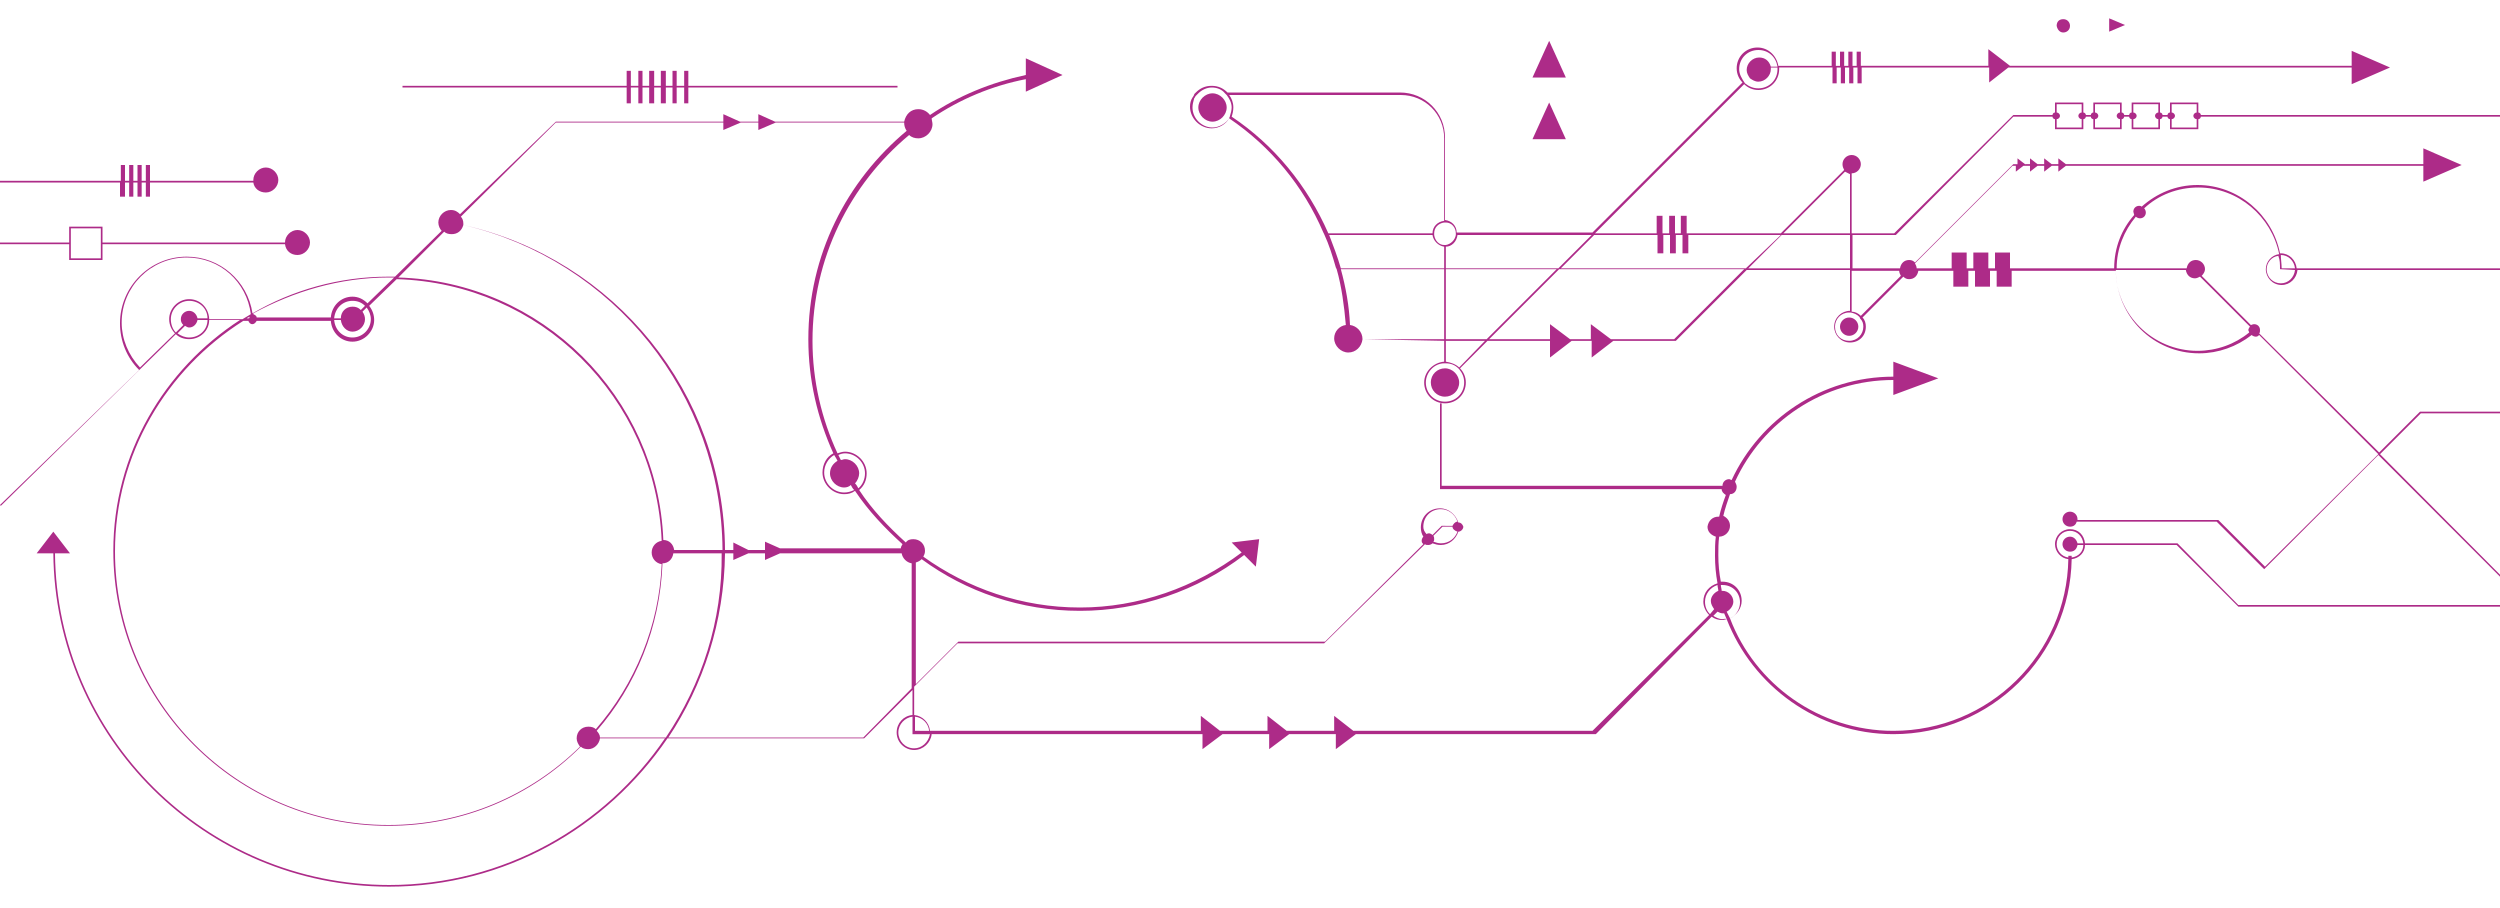 <?xml version="1.0" encoding="utf-8"?>
<!-- Generator: Adobe Illustrator 25.3.1, SVG Export Plug-In . SVG Version: 6.00 Build 0)  -->
<svg version="1.1" id="Layer_1" xmlns="http://www.w3.org/2000/svg" xmlns:xlink="http://www.w3.org/1999/xlink" x="0px" y="0px"
	 viewBox="0 0 300 109" style="enable-background:new 0 0 300 109;" xml:space="preserve" fill="#ad2b88">
<g>
	<path d="M285.6,54.5l4.9-4.9h12.3v-0.2h-12.4l-4.9,4.9L271.1,40c0.1-0.1,0.1-0.2,0.1-0.4c0-0.4-0.3-0.7-0.7-0.7
		c-0.2,0-0.3,0.1-0.4,0.1l-5.9-5.9c0.2-0.2,0.4-0.5,0.4-0.8c0-0.6-0.5-1.1-1.1-1.1c-0.6,0-1,0.4-1.1,1h-8.4c0-2.4,0.9-4.5,2.3-6.2
		c0.1,0.1,0.3,0.2,0.5,0.2c0.4,0,0.7-0.3,0.7-0.7c0-0.2-0.1-0.4-0.2-0.5c1.7-1.6,4-2.5,6.5-2.5c4.8,0,8.8,3.5,9.7,8
		c-0.9,0.1-1.6,0.9-1.6,1.8c0,1,0.8,1.9,1.9,1.9c1,0,1.8-0.8,1.9-1.8H302v-0.2h-26.4c-0.1-1-0.9-1.8-1.9-1.8c0,0-0.1,0-0.1,0
		c-0.9-4.6-5-8.2-9.9-8.2c-2.6,0-4.9,1-6.7,2.6c-0.1-0.1-0.2-0.1-0.3-0.1c-0.4,0-0.7,0.3-0.7,0.7c0,0.1,0.1,0.3,0.1,0.4
		c-1.5,1.7-2.4,3.9-2.4,6.4h-12.5v-1.9h-1.8v1.9h-0.8v-1.9h-1.8v1.9h-0.8v-1.9h-1.8v1.9h-4.2c0-0.2-0.1-0.4-0.2-0.6l11.7-11.7h0.4
		v0.7l0.9-0.7h0.8v0.7l0.9-0.7h0.8v0.7l0.9-0.7h0.8v0.7l0.9-0.7h42.9v1.9l4.6-2l-4.6-2v1.9h-42.9l-0.9-0.7v0.7h-0.8l-0.9-0.7v0.7
		h-0.8l-0.9-0.7v0.7H243l-0.9-0.7v0.7h-0.5l-11.8,11.8c-0.2-0.2-0.4-0.3-0.7-0.3c-0.6,0-1,0.4-1.1,1h-5.7v-4h5.2L241.6,14h4.7
		c0,0.2,0.2,0.3,0.3,0.3v1.2h3.4v-1.2c0.2,0,0.3-0.2,0.3-0.3h0.6c0,0.2,0.2,0.3,0.3,0.3v1.2h3.4v-1.2c0.2,0,0.3-0.2,0.3-0.3h0.6
		c0,0.2,0.2,0.3,0.3,0.3v1.2h3.4v-1.2c0.2,0,0.3-0.2,0.3-0.3h0.6c0,0.2,0.2,0.3,0.3,0.3v1.2h3.4v-1.2c0.2,0,0.3-0.2,0.3-0.3h42.2
		v-0.2h-42.2c0-0.2-0.2-0.3-0.3-0.3v-1.2h-3.4v1.2c-0.2,0-0.3,0.2-0.3,0.3h-0.6c0-0.2-0.2-0.3-0.3-0.3v-1.2h-3.4v1.2
		c-0.2,0-0.3,0.2-0.3,0.3h-0.6c0-0.2-0.2-0.3-0.3-0.3v-1.2h-3.4v1.2c-0.2,0-0.3,0.2-0.3,0.3h-0.6c0-0.2-0.2-0.3-0.3-0.3v-1.2h-3.4
		v1.2c-0.2,0-0.3,0.2-0.3,0.3h-4.7L227.3,28h-5.1v-7.2c0.6,0,1.1-0.5,1.1-1.1c0-0.6-0.5-1.1-1.1-1.1c-0.6,0-1.1,0.5-1.1,1.1
		c0,0.3,0.1,0.5,0.2,0.7l-7.6,7.6h-11.3v-2.1h-0.7V28H201v-2.1h-0.7V28h-0.8v-2.1h-0.7V28h-7.4l17.9-17.9c0.4,0.4,1,0.7,1.7,0.7
		c1.4,0,2.5-1.1,2.5-2.5c0-0.1,0-0.1,0-0.2h6.4V10h0.5V8.1h0.5V10h0.5V8.1h0.5V10h0.5V8.1h0.5V10h0.5V8.1h15.3v1.8l2.3-1.8h41.2v2
		l4.6-2l-4.6-2v1.8h-41l0,0l-2.6-2v2h-15.3V6.2h-0.5v1.7h-0.5V6.2h-0.5v1.7h-0.5V6.2h-0.5v1.7h-0.5V6.2h-0.5v1.7h-6.4
		c-0.2-1.2-1.2-2.2-2.5-2.2c-1.4,0-2.5,1.1-2.5,2.5c0,0.7,0.3,1.3,0.7,1.7l-18,18h-16.3c0-0.8-0.6-1.4-1.4-1.5v-9.9
		c0-3-2.4-5.4-5.4-5.4h-20.7c-0.5-0.5-1.1-0.8-1.9-0.8c-0.8,0-1.4,0.3-1.9,0.8c-0.1,0.1-0.1,0.1-0.2,0.2c0,0,0,0,0,0.1
		c-0.1,0.1-0.1,0.2-0.2,0.3c-0.2,0.3-0.3,0.7-0.3,1.1c0,1.4,1.2,2.6,2.6,2.6c0.9,0,1.7-0.5,2.1-1.2c5,3.4,8.9,8.1,11.3,13.7l0.1,0.2
		c0.6,1.3,1,2.6,1.4,4l0.1,0.2c0.6,2.1,0.9,4.4,1.1,6.7c-0.8,0.1-1.4,0.8-1.4,1.6c0,0.9,0.8,1.7,1.7,1.7c0.9,0,1.6-0.7,1.7-1.6
		l9.8,0.2v2.5c-1.3,0.1-2.4,1.2-2.4,2.5c0,1.4,1.1,2.5,2.5,2.5c1.4,0,2.5-1.1,2.5-2.5c0-0.7-0.3-1.3-0.7-1.7l3.3-3.3h7.5v2l2.6-2
		h2.4v2l2.6-2h7.5l8.5-8.5H222v4.9c0,0,0,0,0,0c-1,0-1.9,0.8-1.9,1.9c0,1,0.8,1.9,1.9,1.9s1.9-0.8,1.9-1.9c0-0.4-0.1-0.8-0.4-1.1
		l4.9-4.9c0.2,0.2,0.4,0.3,0.7,0.3c0.6,0,1-0.4,1.1-1h4.2v1.9h1.8v-1.9h0.8v1.9h1.8v-1.9h0.8v1.9h1.8v-1.9h12.5
		c0.1,5.5,4.5,9.9,10,9.9c2.3,0,4.5-0.8,6.3-2.2c0.1,0.1,0.3,0.2,0.5,0.2c0.2,0,0.3-0.1,0.4-0.2l14.3,14.3L271.8,68l-5.6-5.6h-16.9
		c0,0,0-0.1,0-0.1c0-0.5-0.4-0.9-0.9-0.9c-0.5,0-0.9,0.4-0.9,0.9c0,0.5,0.4,0.9,0.9,0.9c0.4,0,0.7-0.2,0.8-0.6H266l5.7,5.7
		l13.7-13.7l22.2,22.2l0.1-0.1L285.6,54.5z M273.7,30.6c0.9,0,1.6,0.7,1.7,1.6h-1.6C273.8,31.7,273.7,31.1,273.7,30.6
		C273.7,30.6,273.7,30.6,273.7,30.6z M273.6,32.3L273.6,32.3l1.8,0.1c-0.1,0.9-0.8,1.6-1.7,1.6c-0.9,0-1.7-0.7-1.7-1.7
		c0-0.8,0.6-1.5,1.4-1.6C273.6,31.2,273.6,31.7,273.6,32.3z M260.6,14.3c0.2,0,0.4-0.2,0.4-0.4c0-0.2-0.2-0.4-0.4-0.4v-1h3v1
		c-0.2,0-0.4,0.2-0.4,0.4c0,0.2,0.2,0.4,0.4,0.4v1h-3V14.3z M256,14.3c0.2,0,0.4-0.2,0.4-0.4c0-0.2-0.2-0.4-0.4-0.4v-1h3v1
		c-0.2,0-0.4,0.2-0.4,0.4s0.2,0.4,0.4,0.4v1h-3V14.3z M251.4,14.3c0.2,0,0.4-0.2,0.4-0.4c0-0.2-0.2-0.4-0.4-0.4v-1h3v1
		c-0.2,0-0.4,0.2-0.4,0.4c0,0.2,0.2,0.4,0.4,0.4v1h-3V14.3z M246.8,14.3c0.2,0,0.4-0.2,0.4-0.4c0-0.2-0.2-0.4-0.4-0.4v-1h3v1
		c-0.2,0-0.4,0.2-0.4,0.4c0,0.2,0.2,0.4,0.4,0.4v1h-3V14.3z M213.3,8.3c0,1.3-1,2.3-2.3,2.3c-0.6,0-1.1-0.2-1.6-0.6l0.6-0.6
		c0.3,0.2,0.6,0.4,1,0.4c0.8,0,1.5-0.7,1.5-1.5c0-0.1,0-0.1,0-0.2h0.8C213.3,8.2,213.3,8.2,213.3,8.3z M208.7,8.3
		c0-1.3,1-2.3,2.3-2.3c1.2,0,2.1,0.8,2.3,2h-0.8c-0.2-0.7-0.7-1.1-1.4-1.1c-0.8,0-1.5,0.7-1.5,1.5c0,0.4,0.2,0.7,0.4,1l-0.6,0.6
		C209,9.4,208.7,8.9,208.7,8.3z M221.4,20.6c0.2,0.1,0.4,0.2,0.6,0.3V28h-8L221.4,20.6z M191,28.2l-4,4h-13.5v-2.6
		c0.7,0,1.3-0.6,1.4-1.4H191z M173.5,26.7c0.7,0,1.2,0.6,1.2,1.3c0,0,0,0,0,0c0,0.1,0,0.1,0,0.2c-0.1,0.6-0.6,1.1-1.2,1.2
		c0,0-0.1,0-0.1,0c0,0-0.1,0-0.1,0c-0.6,0-1.1-0.5-1.2-1.2c0,0,0-0.1,0-0.2c0,0,0,0,0,0c0-0.7,0.5-1.2,1.2-1.3
		C173.3,26.7,173.4,26.7,173.5,26.7C173.4,26.7,173.5,26.7,173.5,26.7z M147.5,14.2c-0.4,0.6-1.2,1.1-2,1.1c-1.3,0-2.4-1.1-2.4-2.4
		c0-0.4,0.1-0.7,0.2-1.1c0.1-0.1,0.1-0.2,0.2-0.3c0,0,0.1-0.1,0.1-0.1c0.1-0.1,0.1-0.1,0.2-0.2c0.4-0.4,1-0.7,1.6-0.7
		c0.6,0,1.2,0.2,1.6,0.7c0.1,0.1,0.1,0.1,0.2,0.2c0.3,0.4,0.6,0.9,0.6,1.5c0,0.3-0.1,0.7-0.2,1C147.6,14,147.5,14.1,147.5,14.2z
		 M147.8,14c0.1-0.3,0.2-0.7,0.2-1.1c0-0.6-0.2-1.1-0.5-1.5h20.6c2.9,0,5.2,2.3,5.2,5.2v9.9c-0.8,0.1-1.4,0.7-1.4,1.5h-12.5
		C156.9,22.3,152.9,17.4,147.8,14z M159.5,28.2h12.4c0.1,0.7,0.7,1.3,1.4,1.4v2.6h-12.4C160.5,30.8,160,29.5,159.5,28.2z
		 M163.5,40.7C163.5,40.7,163.5,40.7,163.5,40.7c0-0.9-0.7-1.6-1.5-1.7c-0.1-2.3-0.5-4.5-1.1-6.7h12.4v8.4H163.5z M175.7,45.9
		c0,1.3-1,2.3-2.3,2.3c-1.3,0-2.3-1-2.3-2.3c0-1.2,1-2.3,2.2-2.3c0,0,0.1,0,0.1,0c0,0,0.1,0,0.1,0c0.6,0,1.1,0.2,1.5,0.6
		c0,0,0.1,0.1,0.1,0.1C175.5,44.8,175.7,45.3,175.7,45.9z M175.1,44.1c-0.4-0.4-1-0.6-1.6-0.7v-2.5h4.7L175.1,44.1z M178.4,40.7
		h-4.9v-8.4h13.3L178.4,40.7z M200.9,40.7h-7.6l-2.4-1.8v1.8h-2.5l-2.4-1.8v1.8h-7.3l8.4-8.4h22.2L200.9,40.7z M209.5,32.2h-22.2
		l4-4h7.6v2.2h0.7v-2.2h0.8v2.2h0.7v-2.2h0.8v2.2h0.7v-2.2h11.1L209.5,32.2z M209.8,32.2l4-4h8.2v4H209.8z M223.6,39.2
		c0,0.9-0.7,1.7-1.7,1.7s-1.7-0.7-1.7-1.7c0-0.9,0.7-1.7,1.7-1.7c0,0,0,0,0,0c0.1,0,0.1,0,0.2,0c0.4,0.1,0.7,0.2,1,0.5
		c0,0,0.1,0.1,0.1,0.2C223.5,38.5,223.6,38.8,223.6,39.2z M223.3,37.9c-0.3-0.3-0.7-0.5-1.1-0.5v-4.9h5.7c0,0.2,0.1,0.4,0.2,0.6
		L223.3,37.9z M269.9,39.9c-1.7,1.4-3.9,2.2-6.2,2.2c-5.4,0-9.8-4.4-9.8-9.7h8.4c0.1,0.6,0.5,1,1.1,1c0.2,0,0.4-0.1,0.6-0.2l6,6
		c-0.1,0.1-0.2,0.3-0.2,0.4C269.8,39.7,269.9,39.8,269.9,39.9z"/>
	<path d="M8.3,31.2h4v-1.9h21.9c0.1,0.8,0.7,1.3,1.5,1.3c0.8,0,1.5-0.7,1.5-1.5c0-0.8-0.7-1.5-1.5-1.5c-0.8,0-1.5,0.7-1.5,1.5H12.3
		v-1.9h-4v1.9h-18v0.2h18V31.2z M8.5,29.3v-0.2v-1.7h3.6v1.7v0.2V31H8.5V29.3z"/>
	<path d="M261.3,65.2h-11.1c-0.1-1-0.8-1.7-1.8-1.7c-1,0-1.8,0.8-1.8,1.8c0,0.9,0.7,1.7,1.6,1.8c-0.2,11.4-9.5,20.6-21,20.6
		c-8.9,0-16.6-5.6-19.6-13.5c0.8-0.4,1.4-1.2,1.4-2.1c0-1.3-1-2.3-2.3-2.3c-0.1,0-0.2,0-0.2,0c-0.2-1-0.3-2.1-0.3-3.2
		c0-0.7,0-1.5,0.1-2.2c0.7,0,1.3-0.6,1.3-1.3c0-0.6-0.4-1-0.8-1.2c0.2-0.9,0.5-1.7,0.8-2.6c0.5,0,0.8-0.4,0.8-0.9
		c0-0.2-0.1-0.4-0.2-0.6c3.3-7.2,10.6-12.2,19-12.2v1.8l5.4-2l-5.4-2v1.8c-8.6,0-16,5.1-19.4,12.4c-0.1,0-0.2-0.1-0.3-0.1
		c-0.4,0-0.8,0.3-0.8,0.8H173V48.4h-0.2v10.3h33.8c0,0.3,0.2,0.5,0.5,0.7c-0.3,0.8-0.6,1.7-0.8,2.6c0,0-0.1,0-0.1,0
		c-0.7,0-1.2,0.5-1.3,1.2h-29.3c-0.1-0.3-0.3-0.5-0.6-0.5c-0.3-0.9-1.1-1.7-2.2-1.7c-1.3,0-2.3,1-2.3,2.3c0,0.4,0.1,0.8,0.3,1.1
		c-0.1,0.1-0.2,0.3-0.2,0.5c0,0.2,0.1,0.3,0.2,0.4L159,77h-44l-5.1,5.1V67.5c0.3-0.1,0.5-0.2,0.7-0.4c5.3,3.9,11.9,6.2,19,6.2
		c7.1,0,14.1-2.4,19.7-6.7l1.4,1.4l0.4-3.3l-3.3,0.4l1.2,1.2c-5.6,4.2-12.4,6.6-19.4,6.6c-7,0-13.5-2.3-18.8-6.1
		c0.1-0.2,0.2-0.4,0.2-0.7c0-0.8-0.6-1.4-1.4-1.4c-0.4,0-0.7,0.1-0.9,0.4c-2.1-1.9-4.1-4-5.6-6.3c0.6-0.5,0.9-1.2,0.9-2
		c0-1.4-1.2-2.6-2.6-2.6c-0.3,0-0.6,0.1-0.9,0.2c-1.9-4.1-3-8.7-3-13.5c0-9.9,4.5-18.8,11.6-24.7c0.3,0.3,0.7,0.4,1.1,0.4
		c0.9,0,1.7-0.8,1.7-1.7c0-0.2-0.1-0.5-0.1-0.7c3.4-2.3,7.2-3.9,11.3-4.7V11l4.4-2l-4.4-2v2c-4.2,0.9-8.1,2.5-11.5,4.8
		c-0.3-0.4-0.8-0.7-1.4-0.7c-0.9,0-1.5,0.6-1.7,1.5l-15.5,0l-2-0.9v0.9l-2.2,0l-2-0.9v0.9l-20.1,0h0L55.2,25.7
		c-0.3-0.3-0.6-0.5-1.1-0.5c-0.8,0-1.5,0.7-1.5,1.5c0,0.4,0.2,0.8,0.4,1l-5.6,5.5c-0.3,0-0.6,0-0.8,0c-5.9,0-11.5,1.6-16.3,4.4
		c-0.6-3.9-3.9-6.8-7.9-6.8c-4.4,0-8,3.6-8,8c0,2.1,0.8,4.1,2.3,5.6L0,60.6l0.1,0.1l21-20.6c0.4,0.4,1,0.6,1.6,0.6
		c1.3,0,2.4-1,2.4-2.3h3.7c-9.1,5.9-15.2,16.1-15.2,27.7c0,18.2,14.8,33,33,33c9,0,17.2-3.6,23.1-9.5c0.2,0.2,0.5,0.3,0.9,0.3
		c0.7,0,1.3-0.6,1.4-1.3h7.8c-7.2,10.6-19.4,17.6-33.1,17.6c-22,0-39.9-17.8-40.1-39.8h1.8l-2-2.6l-2,2.6h2
		c0.2,22.1,18.2,40,40.3,40c13.9,0,26.1-7.1,33.4-17.8h23.6l5.8-5.8v3c-1.1,0.1-1.9,1-1.9,2.1c0,1.2,1,2.1,2.1,2.1
		c1.1,0,2-0.9,2.1-1.9h32.5v1.8l2.4-1.8h5.6v1.8l2.4-1.8h5.6v1.8l2.4-1.8h28.8L205.4,74c0.4,0.3,0.8,0.4,1.3,0.4
		c0.2,0,0.4-0.1,0.5-0.1c3.1,8,10.9,13.8,20,13.8c11.7,0,21.2-9.4,21.4-21c0.9-0.1,1.6-0.8,1.6-1.7h11l7.4,7.4h34.1v-0.2h-34.1
		L261.3,65.2z M170.8,63.2c0-1.2,0.9-2.1,2.1-2.1c0.9,0,1.7,0.6,2,1.5c-0.3,0-0.5,0.3-0.6,0.5H173l-1.1,1.1
		c-0.1-0.1-0.3-0.2-0.4-0.2c-0.1,0-0.2,0-0.3,0.1C170.9,63.8,170.8,63.5,170.8,63.2z M172,64.3l1.1-1.1h1.2c0,0.3,0.3,0.5,0.6,0.6
		c-0.3,0.8-1,1.4-2,1.4c-0.3,0-0.6-0.1-0.9-0.2c0.1-0.1,0.1-0.2,0.1-0.3C172.1,64.6,172.1,64.4,172,64.3z M101.4,54.4
		c1.3,0,2.4,1.1,2.4,2.4c0,0.7-0.3,1.4-0.8,1.8c-0.1-0.2-0.2-0.4-0.4-0.6c0.3-0.3,0.5-0.8,0.5-1.2c0-0.9-0.8-1.7-1.7-1.7
		c-0.2,0-0.3,0.1-0.5,0.1c-0.1-0.2-0.2-0.4-0.3-0.6C100.8,54.5,101.1,54.4,101.4,54.4z M100.5,55.3c-0.5,0.3-0.9,0.8-0.9,1.5
		c0,0.9,0.8,1.7,1.7,1.7c0.3,0,0.6-0.1,0.8-0.3c0.1,0.2,0.2,0.4,0.4,0.6c-0.4,0.2-0.8,0.3-1.2,0.3c-1.3,0-2.4-1.1-2.4-2.4
		c0-0.9,0.5-1.7,1.2-2.1C100.3,54.9,100.4,55.1,100.5,55.3z M66.7,14.7l20.1,0v0.9l2.1-0.9l2.1,0v0.9l2.1-0.9l15.4,0c0,0,0,0,0,0
		c0,0.4,0.1,0.7,0.3,1c-7.2,6-11.8,14.9-11.8,25c0,4.9,1.1,9.5,3,13.7c-0.8,0.4-1.3,1.3-1.3,2.3c0,1.4,1.2,2.6,2.6,2.6
		c0.5,0,0.9-0.1,1.3-0.4c1.6,2.4,3.6,4.5,5.7,6.4c-0.1,0.2-0.2,0.3-0.2,0.5H93.6l-1.8-0.8V66h-2L88,65.1V66h-1
		c-0.1-18.8-13.2-34.9-31.4-39c0-0.1,0-0.1,0-0.2c0-0.3-0.1-0.6-0.3-0.8L66.7,14.7z M53.3,27.8c0.2,0.2,0.5,0.3,0.9,0.3
		c0.7,0,1.2-0.4,1.4-1.1C73.6,31.2,86.6,47.3,86.7,66h-5.8c-0.1-0.7-0.6-1.2-1.3-1.2c-0.7-17.2-14.6-31-31.8-31.5L53.3,27.8z
		 M46.7,33.3c0.2,0,0.4,0,0.6,0l-3.2,3.1c-0.5-0.5-1.1-0.8-1.8-0.8c-1.4,0-2.5,1.1-2.6,2.5h-8.9c0-0.2-0.2-0.3-0.4-0.4
		c0,0,0-0.1,0-0.1C35.2,35,40.7,33.3,46.7,33.3z M40.9,38.4c0.1,0.8,0.7,1.4,1.4,1.4c0.8,0,1.5-0.7,1.5-1.5c0-0.3-0.1-0.6-0.3-0.9
		l0.5-0.5c0.3,0.4,0.5,0.9,0.5,1.4c0,1.2-1,2.2-2.2,2.2c-1.2,0-2.1-0.9-2.2-2.1H40.9z M40.1,38.2c0.1-1.2,1-2.1,2.2-2.1
		c0.6,0,1.1,0.2,1.5,0.6l-0.5,0.5c-0.3-0.3-0.6-0.4-1-0.4c-0.8,0-1.4,0.6-1.4,1.4H40.1z M30.2,37.9c-0.1,0-0.1,0-0.2,0.1
		C30.1,37.9,30.1,37.9,30.2,37.9C30.2,37.8,30.2,37.8,30.2,37.9z M22.7,40.5c-0.5,0-1-0.2-1.4-0.5l0.9-0.9c0.2,0.1,0.3,0.2,0.5,0.2
		c0.5,0,0.9-0.4,1-0.9h1.2C24.9,39.6,23.9,40.5,22.7,40.5z M23.7,38.2c-0.1-0.5-0.5-0.9-1-0.9c-0.5,0-1,0.4-1,1
		c0,0.3,0.1,0.5,0.3,0.7l-0.9,0.9c-0.4-0.4-0.6-1-0.6-1.6c0-1.2,1-2.2,2.2-2.2c1.2,0,2.2,0.9,2.2,2.1H23.7z M25.1,38.2
		c-0.1-1.3-1.1-2.3-2.4-2.3c-1.3,0-2.4,1.1-2.4,2.4c0,0.7,0.3,1.3,0.7,1.7l-4.2,4.1c-1.4-1.5-2.2-3.4-2.2-5.4c0-4.3,3.5-7.8,7.8-7.8
		c4,0,7.2,2.9,7.7,6.8c-0.3,0.2-0.7,0.4-1,0.6H25.1z M30,38c-0.1,0.1-0.1,0.2-0.1,0.2h-0.3C29.7,38.1,29.8,38.1,30,38z M71.5,87.5
		c-0.2-0.2-0.5-0.3-0.9-0.3c-0.8,0-1.4,0.6-1.4,1.4c0,0.4,0.2,0.7,0.4,1c-5.9,5.8-14,9.4-23,9.4c-18.1,0-32.8-14.7-32.8-32.8
		c0-11.7,6.2-21.9,15.4-27.7h0.6c0.1,0.2,0.2,0.4,0.5,0.4c0.2,0,0.4-0.2,0.5-0.4h8.9c0.1,1.4,1.2,2.5,2.6,2.5c1.4,0,2.6-1.2,2.6-2.6
		c0-0.6-0.2-1.2-0.6-1.7l3.3-3.2c17.2,0.5,31.1,14.2,31.8,31.4c-0.7,0.1-1.2,0.7-1.2,1.4c0,0.7,0.5,1.3,1.2,1.4
		C79.1,75.1,76.2,82.1,71.5,87.5z M79.9,88.5H72c0-0.3-0.2-0.6-0.4-0.8c4.7-5.4,7.6-12.4,7.9-20.1c0.7,0,1.2-0.5,1.3-1.2h5.8
		C86.7,74.5,84.2,82.1,79.9,88.5z M103.6,88.5H80.2c4.2-6.3,6.7-13.9,6.8-22.1h1v0.8l1.8-0.8h2v0.8l1.8-0.8h14.6
		c0.1,0.6,0.6,1.1,1.2,1.2v15L103.6,88.5z M109.7,89.8c-1.1,0-1.9-0.9-1.9-1.9c0-1,0.8-1.8,1.7-1.9v2.1h2.1
		C111.4,89.1,110.6,89.8,109.7,89.8z M109.8,87.7V86c0.9,0.1,1.6,0.8,1.7,1.7H109.8z M191.1,87.7h-28.7l-2.3-1.8v1.8h-5.7l-2.3-1.8
		v1.8h-5.7l-2.3-1.8v1.8h-32.5c-0.1-1-0.9-1.8-1.9-1.9v-3.4l5.2-5.2h44L171,65.3c0.1,0.1,0.2,0.1,0.4,0.1c0.2,0,0.4-0.1,0.5-0.2
		c0.3,0.1,0.6,0.2,1,0.2c1,0,1.8-0.7,2.1-1.6c0.3,0,0.6-0.3,0.6-0.6h29.3c0,0.6,0.4,1,1,1.2c-0.1,0.7-0.1,1.5-0.1,2.3
		c0,1.1,0.1,2.2,0.3,3.3c-1,0.3-1.7,1.1-1.7,2.2c0,0.6,0.3,1.2,0.7,1.6L191.1,87.7z M205.2,73.7c-0.4-0.4-0.6-0.9-0.6-1.5
		c0-0.9,0.6-1.7,1.5-2c0,0.2,0.1,0.5,0.1,0.7c-0.5,0.2-0.9,0.7-0.9,1.2c0,0.4,0.2,0.7,0.4,1L205.2,73.7z M206.7,74.3
		c-0.4,0-0.8-0.2-1.1-0.4l0.5-0.5c0.2,0.1,0.4,0.2,0.6,0.2c0.1,0,0.1,0,0.2,0c0.1,0.2,0.2,0.5,0.3,0.7
		C207,74.2,206.8,74.3,206.7,74.3z M207.2,73.4c0.4-0.2,0.8-0.7,0.8-1.2c0-0.7-0.6-1.3-1.3-1.3c0,0-0.1,0-0.1,0
		c0-0.2-0.1-0.5-0.1-0.7c0.1,0,0.1,0,0.2,0c1.2,0,2.1,0.9,2.1,2.1c0,0.8-0.5,1.6-1.2,1.9C207.4,73.8,207.3,73.6,207.2,73.4z
		 M248.4,66.2c0.5,0,0.8-0.3,0.9-0.8h0.7c0,0.8-0.6,1.4-1.4,1.5c0-0.1,0-0.1,0-0.2h-0.4c0,0.1,0,0.1,0,0.2c-0.8-0.1-1.4-0.8-1.4-1.6
		c0-0.9,0.7-1.6,1.6-1.6c0.9,0,1.5,0.7,1.6,1.5h-0.7c-0.1-0.4-0.4-0.8-0.9-0.8c-0.5,0-0.9,0.4-0.9,0.9
		C247.5,65.8,247.9,66.2,248.4,66.2z"/>
	<path d="M247.6,3.9c0.4,0,0.8-0.3,0.8-0.8c0-0.4-0.3-0.8-0.8-0.8s-0.8,0.3-0.8,0.8C246.9,3.6,247.2,3.9,247.6,3.9z"/>
	<path d="M173.4,44.2c-0.9,0-1.7,0.7-1.7,1.7c0,0.9,0.7,1.7,1.7,1.7c0.9,0,1.7-0.7,1.7-1.7C175.1,45,174.3,44.2,173.4,44.2z"/>
	<path d="M145.5,11.2c-0.9,0-1.7,0.8-1.7,1.7c0,0.9,0.8,1.7,1.7,1.7c0.9,0,1.7-0.8,1.7-1.7C147.2,12,146.4,11.2,145.5,11.2z"/>
	<path d="M221.9,38.1c-0.6,0-1.1,0.5-1.1,1.1c0,0.6,0.5,1.1,1.1,1.1c0.6,0,1.1-0.5,1.1-1.1C223,38.6,222.5,38.1,221.9,38.1z"/>
	<polygon points="75.2,12.4 75.7,12.4 75.7,10.5 76.6,10.5 76.6,12.4 77.1,12.4 77.1,10.5 77.9,10.5 77.9,12.4 78.5,12.4 78.5,10.5 
		79.3,10.5 79.3,12.4 79.9,12.4 79.9,10.5 80.7,10.5 80.7,12.4 81.2,12.4 81.2,10.5 82.1,10.5 82.1,12.4 82.6,12.4 82.6,10.5 
		107.7,10.5 107.7,10.3 82.6,10.3 82.6,8.5 82.1,8.5 82.1,10.3 81.2,10.3 81.2,8.5 80.7,8.5 80.7,10.3 79.9,10.3 79.9,8.5 79.3,8.5 
		79.3,10.3 78.5,10.3 78.5,8.5 77.9,8.5 77.9,10.3 77.1,10.3 77.1,8.5 76.6,8.5 76.6,10.3 75.7,10.3 75.7,8.5 75.2,8.5 75.2,10.3 
		48.3,10.3 48.3,10.5 75.2,10.5 	"/>
	<path d="M14.5,23.6H15v-1.7h0.5v1.7H16v-1.7h0.5v1.7H17v-1.7h0.5v1.7H18v-1.7h12.4c0.1,0.7,0.7,1.2,1.5,1.2c0.8,0,1.5-0.7,1.5-1.5
		c0-0.8-0.7-1.5-1.5-1.5c-0.8,0-1.5,0.7-1.5,1.5c0,0,0,0.1,0,0.1H18v-1.9h-0.5v1.9H17v-1.9h-0.5v1.9H16v-1.9h-0.5v1.9H15v-1.9h-0.5
		v1.9H-9.7v0.2h24.1V23.6z"/>
	<polygon points="253.1,2.2 253.1,3.8 255,3 	"/>
	<polygon points="185.9,12.3 183.9,16.7 187.9,16.7 	"/>
	<polygon points="185.9,4.9 183.9,9.3 187.9,9.3 	"/>
</g>
</svg>
